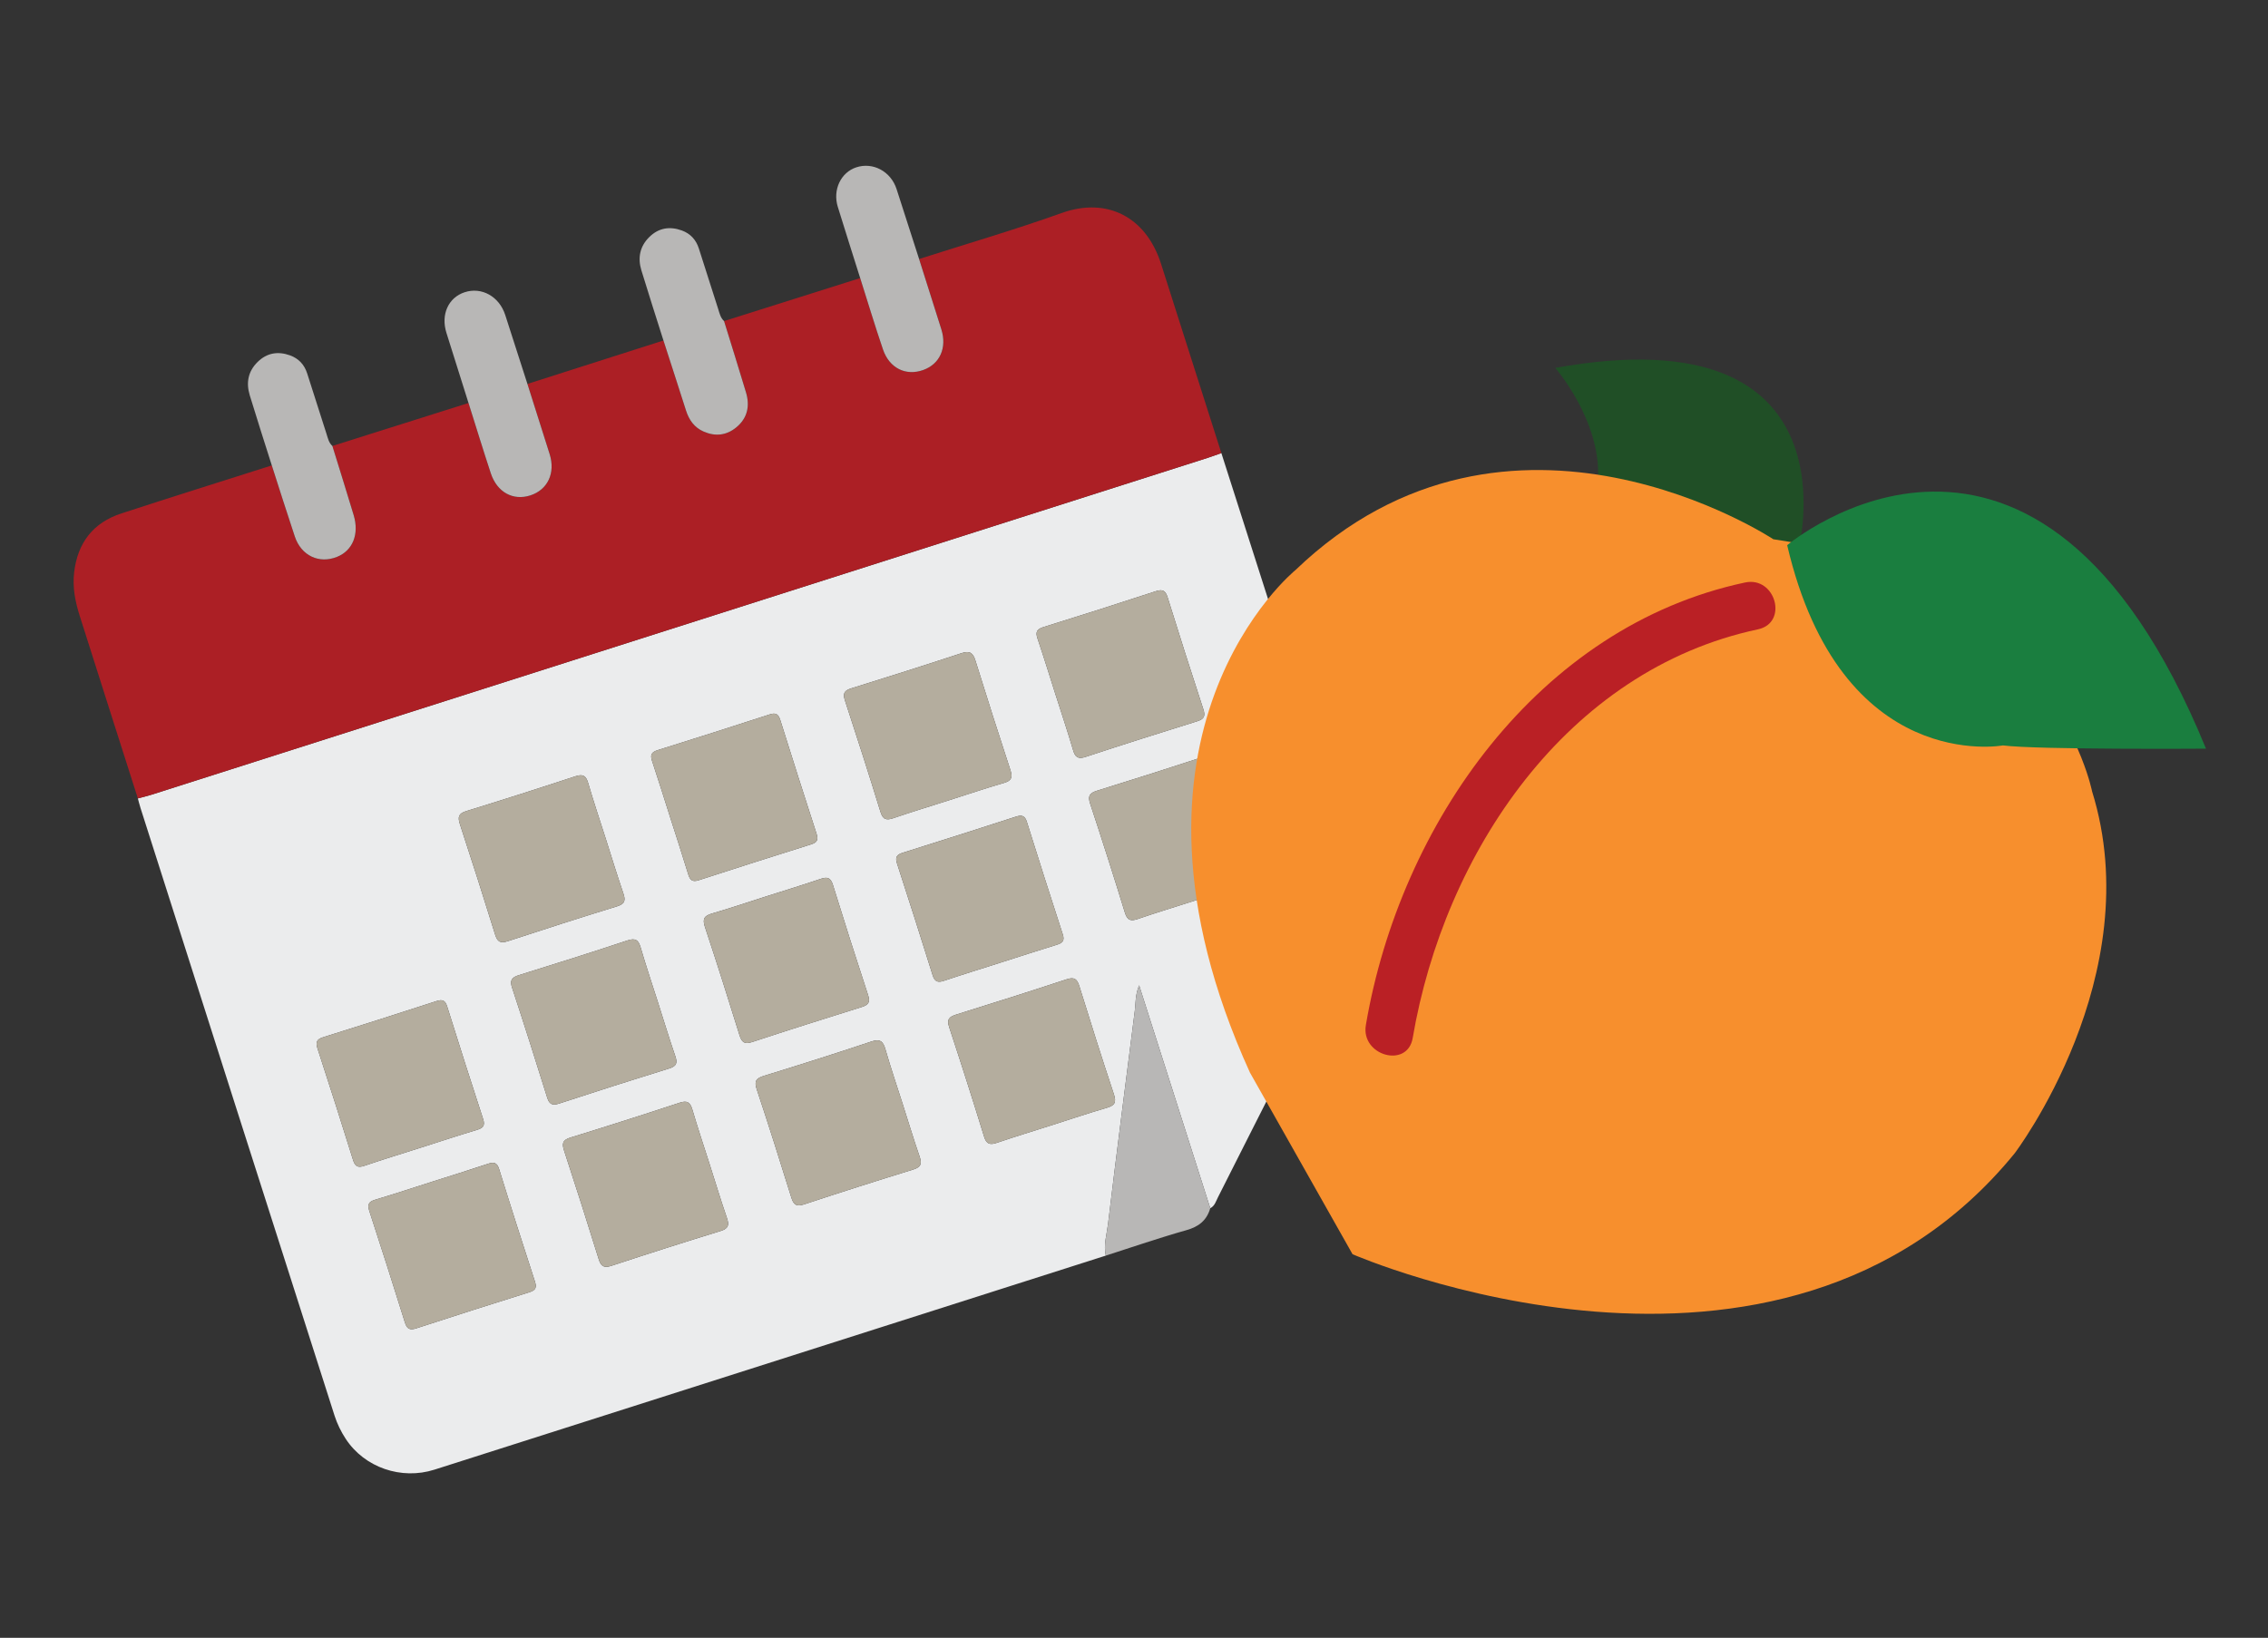 <?xml version="1.0" encoding="utf-8"?>
<!-- Generator: Adobe Illustrator 16.0.0, SVG Export Plug-In . SVG Version: 6.00 Build 0)  -->
<!DOCTYPE svg PUBLIC "-//W3C//DTD SVG 1.1//EN" "http://www.w3.org/Graphics/SVG/1.1/DTD/svg11.dtd">
<svg version="1.1" id="Layer_1" xmlns="http://www.w3.org/2000/svg" xmlns:xlink="http://www.w3.org/1999/xlink" x="0px" y="0px"
	 width="193.59px" height="139.834px" viewBox="0 0 193.59 139.834" enable-background="new 0 0 193.59 139.834"
	 xml:space="preserve">
<rect x="0" y="0" width="193.59" height="139.834" fill="#333333" stroke="none"/>
<g>
	<path fill-rule="evenodd" clip-rule="evenodd" fill="#EBECED" d="M104.252,38.683c3.029,9.473,6.06,18.947,9.088,28.421
		c1.012,3.167,2.009,6.342,3.045,9.502c0.186,0.568,0.143,1.029-0.132,1.557c-2.018,3.865-4.021,7.737-6.002,11.621
		c-2.11,4.141-4.189,8.294-6.29,12.437c-0.172,0.34-0.273,0.74-0.657,0.934c-2.004-6.282-4.008-12.565-6.072-19.034
		c-0.346,0.85-0.286,1.529-0.37,2.187c-0.771,6.072-1.558,12.14-2.288,18.217c-0.106,0.882-0.395,1.769-0.187,2.677
		c-19.104,6.09-38.207,12.186-57.311,18.276c-2.816,0.895-5.956-0.176-7.563-2.625c-0.401-0.61-0.734-1.292-0.957-1.987
		c-5.531-17.283-11.043-34.57-16.556-51.859c-0.088-0.277-0.157-0.56-0.234-0.839c0.404-0.108,0.813-0.203,1.211-0.331
		c30.029-9.576,60.058-19.157,90.085-28.737C103.464,38.97,103.855,38.821,104.252,38.683z M90.101,59.314
		c0.5,1.569,1.024,3.13,1.489,4.709c0.183,0.623,0.417,0.818,1.087,0.595c3.157-1.042,6.327-2.047,9.5-3.034
		c0.611-0.188,0.728-0.446,0.532-1.043c-1.035-3.159-2.045-6.326-3.032-9.5c-0.181-0.583-0.398-0.77-1.025-0.563
		c-3.189,1.047-6.388,2.065-9.594,3.062c-0.57,0.178-0.685,0.426-0.498,0.98C89.099,56.11,89.59,57.715,90.101,59.314z
		 M80.972,68.337c1.569-0.5,3.13-1.028,4.711-1.488c0.663-0.192,0.767-0.479,0.559-1.111c-1.018-3.098-2.006-6.206-2.976-9.321
		c-0.203-0.654-0.466-0.89-1.178-0.656c-3.128,1.03-6.269,2.027-9.414,3.005c-0.591,0.184-0.756,0.417-0.554,1.033
		c1.037,3.159,2.052,6.329,3.031,9.507c0.208,0.672,0.501,0.756,1.117,0.543C77.825,69.316,79.403,68.838,80.972,68.337z
		 M89.826,96.052c1.539-0.491,3.07-1.012,4.62-1.46c0.669-0.193,0.875-0.438,0.636-1.157c-1.018-3.064-1.993-6.143-2.949-9.23
		c-0.194-0.625-0.43-0.811-1.095-0.592c-3.128,1.031-6.269,2.028-9.415,3.007c-0.617,0.191-0.825,0.413-0.602,1.086
		c1.023,3.099,2.015,6.208,2.974,9.325c0.21,0.683,0.52,0.739,1.125,0.531C86.68,97.031,88.257,96.552,89.826,96.052z
		 M51.693,71.565c-0.5-1.566-1.026-3.126-1.487-4.705c-0.188-0.643-0.448-0.793-1.1-0.579c-3.094,1.021-6.197,2.011-9.309,2.97
		c-0.676,0.209-0.737,0.512-0.538,1.123c1.023,3.126,2.026,6.258,2.998,9.401c0.198,0.643,0.454,0.791,1.102,0.577
		c3.094-1.019,6.196-2.01,9.309-2.969c0.679-0.209,0.744-0.512,0.535-1.121C52.67,74.706,52.193,73.132,51.693,71.565z
		 M57.197,69.764c0.52,1.628,1.052,3.254,1.55,4.888c0.153,0.5,0.364,0.673,0.902,0.497c3.19-1.036,6.385-2.055,9.585-3.059
		c0.529-0.164,0.625-0.412,0.46-0.92c-1.045-3.222-2.073-6.447-3.086-9.678c-0.158-0.5-0.368-0.672-0.904-0.497
		c-3.19,1.036-6.386,2.055-9.585,3.056c-0.532,0.167-0.627,0.418-0.458,0.924C56.191,66.565,56.687,68.167,57.197,69.764z
		 M35.99,97.962c1.567-0.5,3.128-1.015,4.704-1.49c0.526-0.158,0.738-0.345,0.54-0.946c-1.044-3.185-2.058-6.384-3.061-9.582
		c-0.162-0.518-0.383-0.644-0.906-0.476c-3.219,1.048-6.444,2.078-9.677,3.087c-0.583,0.18-0.657,0.447-0.481,0.986
		c1.029,3.159,2.04,6.322,3.027,9.496c0.178,0.568,0.421,0.681,0.974,0.494C32.728,98.98,34.362,98.482,35.99,97.962z
		 M85.391,82.191c1.6-0.512,3.197-1.031,4.802-1.525c0.481-0.147,0.707-0.329,0.523-0.89c-1.04-3.193-2.059-6.395-3.063-9.599
		c-0.168-0.537-0.426-0.617-0.931-0.455c-3.226,1.046-6.456,2.079-9.693,3.092c-0.533,0.167-0.62,0.42-0.457,0.924
		c1.027,3.167,2.042,6.333,3.031,9.51c0.181,0.583,0.449,0.665,0.989,0.483C82.185,83.196,83.791,82.702,85.391,82.191z
		 M101.835,76.944c1.567-0.499,3.125-1.024,4.704-1.485c0.639-0.188,0.797-0.441,0.581-1.096c-1.02-3.093-2.011-6.196-2.969-9.309
		c-0.208-0.677-0.509-0.736-1.12-0.538c-3.125,1.022-6.26,2.024-9.402,2.997c-0.638,0.199-0.791,0.451-0.577,1.101
		c1.02,3.09,2.011,6.195,2.968,9.308c0.209,0.68,0.51,0.743,1.118,0.534C98.693,77.921,100.268,77.446,101.835,76.944z
		 M36.916,100.882c-1.628,0.52-3.251,1.059-4.888,1.547c-0.567,0.167-0.684,0.411-0.501,0.972c1.032,3.157,2.04,6.322,3.03,9.494
		c0.171,0.549,0.395,0.703,0.968,0.52c3.219-1.052,6.445-2.08,9.677-3.091c0.53-0.166,0.622-0.407,0.457-0.914
		c-1.035-3.191-2.061-6.384-3.053-9.586c-0.189-0.61-0.478-0.621-0.992-0.448C40.055,99.898,38.482,100.384,36.916,100.882z
		 M77.036,94.209c-0.491-1.536-1.012-3.066-1.458-4.618c-0.203-0.705-0.459-0.916-1.218-0.663c-3.03,1.015-6.079,1.98-9.134,2.92
		c-0.662,0.202-0.874,0.433-0.635,1.152c1.019,3.064,1.992,6.143,2.949,9.227c0.191,0.617,0.419,0.822,1.091,0.601
		c3.096-1.023,6.203-2.015,9.32-2.975c0.679-0.209,0.748-0.516,0.539-1.125C77.976,97.234,77.517,95.717,77.036,94.209z
		 M60.561,99.361c-0.491-1.539-1.005-3.068-1.46-4.617c-0.184-0.626-0.427-0.814-1.093-0.594c-3.096,1.023-6.203,2.014-9.32,2.973
		c-0.68,0.211-0.736,0.515-0.536,1.123c1.006,3.072,1.987,6.147,2.943,9.23c0.193,0.621,0.429,0.817,1.096,0.596
		c3.097-1.021,6.204-2.013,9.32-2.972c0.685-0.21,0.739-0.524,0.532-1.127C61.52,102.444,61.051,100.9,60.561,99.361z
		 M56.156,85.554c-0.491-1.539-1.01-3.07-1.459-4.619c-0.193-0.667-0.433-0.877-1.153-0.637c-3.064,1.019-6.143,1.99-9.227,2.949
		c-0.613,0.191-0.829,0.415-0.605,1.09c1.022,3.097,2.007,6.206,2.977,9.319c0.181,0.582,0.4,0.772,1.029,0.567
		c3.128-1.028,6.266-2.028,9.412-3.002c0.632-0.194,0.706-0.483,0.509-1.055C57.116,88.637,56.646,87.09,56.156,85.554z
		 M65.421,76.524c-1.538,0.491-3.068,1.011-4.618,1.461c-0.67,0.192-0.871,0.439-0.634,1.153c1.019,3.065,1.992,6.144,2.948,9.229
		c0.193,0.619,0.422,0.817,1.091,0.597c3.097-1.022,6.206-2.007,9.319-2.977c0.576-0.178,0.778-0.396,0.571-1.026
		c-1.028-3.13-2.029-6.268-3.003-9.415c-0.198-0.637-0.494-0.697-1.064-0.502C68.504,75.564,66.959,76.034,65.421,76.524z"/>
	<path fill-rule="evenodd" clip-rule="evenodd" fill="#AC1F25" d="M104.252,38.683c-0.396,0.138-0.788,0.287-1.189,0.415
		c-30.027,9.581-60.056,19.161-90.085,28.737c-0.398,0.128-0.808,0.223-1.211,0.331c-1.657-5.2-3.32-10.397-4.967-15.601
		c-0.381-1.203-0.622-2.426-0.471-3.708c0.299-2.529,1.63-4.239,4.043-5.026c4.267-1.394,8.551-2.732,12.828-4.095
		c0.653,2.025,1.29,4.053,1.964,6.07c0.547,1.638,2.072,2.354,3.607,1.736c1.334-0.536,1.904-1.929,1.417-3.558
		c-0.591-1.974-1.21-3.938-1.818-5.908c3.873-1.223,7.746-2.445,11.62-3.668c0.633,2.002,1.248,4.008,1.903,6.001
		c0.535,1.622,1.905,2.365,3.379,1.885c1.476-0.48,2.149-1.906,1.646-3.513c-0.628-2.001-1.267-4.001-1.9-6.001
		c3.871-1.237,7.742-2.474,11.613-3.709c0.643,1.993,1.292,3.985,1.926,5.981c0.257,0.809,0.713,1.448,1.499,1.792
		c0.999,0.439,1.958,0.336,2.805-0.367c0.951-0.792,1.158-1.827,0.816-2.973c-0.609-2.036-1.248-4.062-1.874-6.092
		c3.873-1.224,7.747-2.447,11.62-3.669c0.645,2.032,1.259,4.073,1.945,6.09c0.543,1.604,1.947,2.288,3.433,1.758
		c1.422-0.506,2.045-1.894,1.55-3.472c-0.628-2.003-1.266-4.003-1.9-6.004c4.062-1.3,8.162-2.494,12.176-3.929
		c3.861-1.381,7.193,0.327,8.474,4.334C100.822,27.906,102.535,33.295,104.252,38.683z"/>
	<path fill-rule="evenodd" clip-rule="evenodd" fill="#B8B7B6" d="M94.388,107.201c-0.208-0.908,0.081-1.794,0.187-2.677
		c0.73-6.077,1.518-12.146,2.288-18.217c0.084-0.657,0.024-1.337,0.37-2.187c2.063,6.469,4.067,12.752,6.072,19.034
		c-0.302,1.041-0.979,1.582-2.047,1.879C98.946,105.683,96.674,106.471,94.388,107.201z"/>
	<path fill-rule="evenodd" clip-rule="evenodd" fill="#B8B7B6" d="M28.371,38.076c0.607,1.97,1.227,3.934,1.818,5.908
		c0.487,1.628-0.083,3.022-1.417,3.558c-1.536,0.619-3.061-0.098-3.607-1.736c-0.675-2.017-1.311-4.045-1.964-6.07
		c-0.63-1.996-1.275-3.989-1.884-5.992c-0.324-1.063-0.143-2.045,0.676-2.844c0.794-0.777,1.737-0.93,2.763-0.56
		c0.741,0.269,1.228,0.795,1.468,1.553c0.545,1.72,1.098,3.438,1.648,5.155C27.988,37.415,28.065,37.8,28.371,38.076z"/>
	<path fill-rule="evenodd" clip-rule="evenodd" fill="#B8B7B6" d="M61.803,27.412c0.626,2.03,1.265,4.056,1.874,6.092
		c0.342,1.146,0.135,2.181-0.816,2.973c-0.846,0.704-1.806,0.806-2.805,0.367c-0.785-0.343-1.242-0.983-1.499-1.792
		c-0.633-1.996-1.283-3.988-1.926-5.981c-0.63-1.996-1.275-3.99-1.885-5.993c-0.324-1.062-0.133-2.045,0.68-2.844
		c0.793-0.779,1.737-0.93,2.764-0.561c0.742,0.269,1.227,0.798,1.466,1.554c0.546,1.72,1.098,3.438,1.646,5.155
		C61.42,26.75,61.498,27.136,61.803,27.412z"/>
	<path fill-rule="evenodd" clip-rule="evenodd" fill="#B8B7B6" d="M45.019,32.78c0.633,2,1.272,4,1.9,6.001
		c0.503,1.607-0.169,3.033-1.646,3.513c-1.474,0.479-2.844-0.264-3.379-1.885c-0.655-1.993-1.271-4-1.903-6.001
		c-0.63-1.998-1.262-3.994-1.886-5.993c-0.489-1.565,0.164-3.007,1.556-3.464c1.453-0.476,2.953,0.362,3.463,1.938
		C43.759,28.852,44.388,30.816,45.019,32.78z"/>
	<path fill-rule="evenodd" clip-rule="evenodd" fill="#B8B7B6" d="M78.451,22.115c0.634,2,1.272,4,1.9,6.004
		c0.495,1.578-0.128,2.966-1.55,3.472c-1.485,0.529-2.889-0.155-3.433-1.758c-0.686-2.017-1.3-4.058-1.945-6.09
		c-0.639-2.026-1.284-4.053-1.911-6.082c-0.45-1.457,0.261-2.944,1.586-3.377c1.421-0.463,2.938,0.349,3.429,1.853
		C77.175,18.127,77.81,20.122,78.451,22.115z"/>
	<path fill-rule="evenodd" clip-rule="evenodd" fill="#B4AD9E" d="M90.101,59.314c-0.51-1.599-1.001-3.204-1.541-4.793
		c-0.188-0.555-0.073-0.803,0.498-0.98c3.206-0.997,6.405-2.016,9.594-3.062c0.627-0.206,0.845-0.02,1.025,0.563
		c0.987,3.175,1.997,6.342,3.032,9.5c0.196,0.598,0.08,0.855-0.532,1.043c-3.174,0.986-6.343,1.992-9.5,3.034
		c-0.67,0.223-0.904,0.027-1.087-0.595C91.125,62.445,90.601,60.883,90.101,59.314z"/>
	<path fill-rule="evenodd" clip-rule="evenodd" fill="#B4AD9E" d="M80.972,68.337c-1.569,0.501-3.147,0.979-4.703,1.513
		c-0.616,0.212-0.91,0.129-1.117-0.543c-0.979-3.178-1.994-6.348-3.031-9.507c-0.203-0.616-0.038-0.849,0.554-1.033
		c3.145-0.978,6.285-1.975,9.414-3.005c0.712-0.234,0.976,0.002,1.178,0.656c0.969,3.115,1.958,6.223,2.976,9.321
		c0.208,0.632,0.104,0.919-0.559,1.111C84.102,67.31,82.542,67.838,80.972,68.337z"/>
	<path fill-rule="evenodd" clip-rule="evenodd" fill="#B4AD9E" d="M89.826,96.052c-1.569,0.5-3.146,0.979-4.705,1.51
		c-0.605,0.208-0.915,0.152-1.125-0.531c-0.959-3.117-1.951-6.227-2.974-9.325c-0.223-0.673-0.015-0.895,0.602-1.086
		c3.146-0.979,6.286-1.976,9.415-3.007c0.665-0.219,0.901-0.033,1.095,0.592c0.956,3.088,1.931,6.167,2.949,9.23
		c0.238,0.719,0.033,0.964-0.636,1.157C92.896,95.04,91.365,95.561,89.826,96.052z"/>
	<path fill-rule="evenodd" clip-rule="evenodd" fill="#B4AD9E" d="M51.693,71.565c0.5,1.567,0.977,3.141,1.51,4.696
		c0.209,0.609,0.145,0.912-0.535,1.121c-3.113,0.959-6.215,1.951-9.309,2.969c-0.648,0.213-0.904,0.065-1.102-0.577
		c-0.972-3.143-1.974-6.275-2.998-9.401c-0.2-0.611-0.139-0.914,0.538-1.123c3.112-0.959,6.215-1.949,9.309-2.97
		c0.652-0.214,0.912-0.063,1.1,0.579C50.667,68.438,51.194,69.999,51.693,71.565z"/>
	<path fill-rule="evenodd" clip-rule="evenodd" fill="#B4AD9E" d="M57.197,69.764c-0.51-1.597-1.006-3.199-1.537-4.789
		c-0.169-0.506-0.074-0.757,0.458-0.924c3.2-1.001,6.396-2.021,9.585-3.056c0.536-0.175,0.746-0.003,0.904,0.497
		c1.013,3.23,2.042,6.456,3.086,9.678c0.165,0.508,0.069,0.757-0.46,0.92c-3.2,1.003-6.395,2.023-9.585,3.059
		c-0.538,0.176-0.749,0.003-0.902-0.497C58.249,73.018,57.716,71.392,57.197,69.764z"/>
	<path fill-rule="evenodd" clip-rule="evenodd" fill="#B4AD9E" d="M35.99,97.962c-1.628,0.52-3.262,1.018-4.881,1.569
		c-0.553,0.188-0.796,0.075-0.974-0.494c-0.987-3.173-1.998-6.337-3.027-9.496c-0.176-0.539-0.101-0.807,0.481-0.986
		c3.233-1.01,6.458-2.04,9.677-3.087c0.523-0.167,0.745-0.042,0.906,0.476c1.003,3.198,2.017,6.397,3.061,9.582
		c0.198,0.601-0.014,0.789-0.54,0.946C39.118,96.947,37.557,97.462,35.99,97.962z"/>
	<path fill-rule="evenodd" clip-rule="evenodd" fill="#B4AD9E" d="M85.391,82.191c-1.6,0.511-3.206,1.004-4.798,1.541
		c-0.54,0.181-0.808,0.1-0.989-0.483c-0.989-3.177-2.003-6.344-3.031-9.51c-0.163-0.504-0.076-0.757,0.457-0.924
		c3.237-1.013,6.467-2.046,9.693-3.092c0.504-0.162,0.763-0.082,0.931,0.455c1.004,3.204,2.023,6.406,3.063,9.599
		c0.183,0.562-0.042,0.743-0.523,0.89C88.587,81.16,86.991,81.68,85.391,82.191z"/>
	<path fill-rule="evenodd" clip-rule="evenodd" fill="#B4AD9E" d="M101.835,76.944c-1.567,0.501-3.142,0.977-4.697,1.511
		c-0.608,0.209-0.909,0.146-1.118-0.534c-0.957-3.113-1.949-6.217-2.968-9.308c-0.214-0.65-0.062-0.902,0.577-1.101
		c3.142-0.972,6.276-1.974,9.402-2.997c0.611-0.199,0.912-0.14,1.12,0.538c0.958,3.113,1.949,6.216,2.969,9.309
		c0.217,0.655,0.059,0.909-0.581,1.096C104.96,75.92,103.402,76.445,101.835,76.944z"/>
	<path fill-rule="evenodd" clip-rule="evenodd" fill="#B4AD9E" d="M36.915,100.881c1.567-0.497,3.14-0.982,4.698-1.505
		c0.514-0.173,0.803-0.162,0.992,0.448c0.992,3.202,2.018,6.395,3.053,9.586c0.165,0.506,0.074,0.748-0.457,0.914
		c-3.231,1.011-6.458,2.039-9.677,3.091c-0.573,0.183-0.797,0.029-0.968-0.52c-0.99-3.171-1.998-6.337-3.03-9.494
		c-0.183-0.562-0.066-0.805,0.501-0.972C33.665,101.941,35.288,101.402,36.915,100.881z"/>
	<path fill-rule="evenodd" clip-rule="evenodd" fill="#B4AD9E" d="M77.036,94.209c0.481,1.508,0.94,3.024,1.454,4.519
		c0.209,0.608,0.14,0.916-0.539,1.125c-3.117,0.96-6.224,1.952-9.32,2.975c-0.672,0.221-0.9,0.016-1.091-0.601
		c-0.957-3.084-1.93-6.163-2.949-9.227c-0.239-0.719-0.027-0.95,0.635-1.152c3.055-0.94,6.104-1.905,9.134-2.92
		c0.759-0.252,1.015-0.042,1.218,0.663C76.024,91.144,76.545,92.673,77.036,94.209z"/>
	<path fill-rule="evenodd" clip-rule="evenodd" fill="#B4AD9E" d="M60.561,99.361c0.491,1.54,0.959,3.083,1.482,4.611
		c0.207,0.603,0.152,0.917-0.532,1.127c-3.116,0.959-6.224,1.951-9.32,2.972c-0.667,0.221-0.902,0.025-1.096-0.596
		c-0.956-3.083-1.937-6.159-2.943-9.23c-0.2-0.608-0.144-0.912,0.536-1.123c3.117-0.959,6.224-1.95,9.32-2.973
		c0.667-0.22,0.909-0.033,1.093,0.594C59.556,96.292,60.07,97.822,60.561,99.361z"/>
	<path fill-rule="evenodd" clip-rule="evenodd" fill="#B4AD9E" d="M56.156,85.554c0.49,1.536,0.96,3.083,1.482,4.611
		c0.197,0.572,0.124,0.861-0.509,1.055c-3.146,0.974-6.284,1.974-9.412,3.002c-0.629,0.206-0.848,0.015-1.029-0.567
		c-0.969-3.113-1.954-6.222-2.977-9.319c-0.224-0.675-0.008-0.899,0.605-1.09c3.084-0.959,6.163-1.93,9.227-2.949
		c0.72-0.24,0.96-0.029,1.153,0.637C55.146,82.484,55.665,84.015,56.156,85.554z"/>
	<path fill-rule="evenodd" clip-rule="evenodd" fill="#B4AD9E" d="M65.421,76.524c1.538-0.49,3.083-0.96,4.611-1.479
		c0.57-0.194,0.866-0.135,1.064,0.502c0.974,3.146,1.975,6.284,3.003,9.415c0.207,0.629,0.004,0.848-0.571,1.026
		c-3.114,0.97-6.223,1.955-9.319,2.977c-0.669,0.22-0.898,0.022-1.091-0.597c-0.956-3.084-1.929-6.163-2.948-9.229
		c-0.237-0.714-0.037-0.961,0.634-1.153C62.353,77.535,63.883,77.016,65.421,76.524z"/>
</g>
<g>
	<g>
		<path fill="#204F26" d="M153.451,47.254c0,0,5.593-20.584-20.696-15.845c0,0,3.889,4.459,3.653,9.463
			C136.408,40.872,136.191,50.309,153.451,47.254z"/>
	</g>
	<path fill="#F78F2D" d="M151.367,46.04c0,0-22.515-14.902-40.779,2.621c0,0-17.113,13.844-3.897,42.913l8.759,15.51
		c0,0,36.484,15.942,56.516-8.615c0,0,11.503-15.155,6.608-30.904C178.573,67.565,175.081,49.505,151.367,46.04z"/>
	<g>
		<g>
			<path fill="#BA2025" d="M120.585,88.621c2.686-15.802,13.13-31.412,29.468-34.889c2.615-0.557,1.506-4.554-1.103-3.999
				c-17.655,3.757-29.448,20.623-32.364,37.785C116.142,90.133,120.138,91.253,120.585,88.621L120.585,88.621z"/>
		</g>
	</g>
	<g>
		<path fill="#1A7E3F" d="M152.549,46.547c0,0,21.291-17.989,35.748,17.373c0,0-14.398,0.1-17.335-0.277
			C170.962,63.643,157.138,66.2,152.549,46.547z"/>
	</g>
</g>
</svg>
